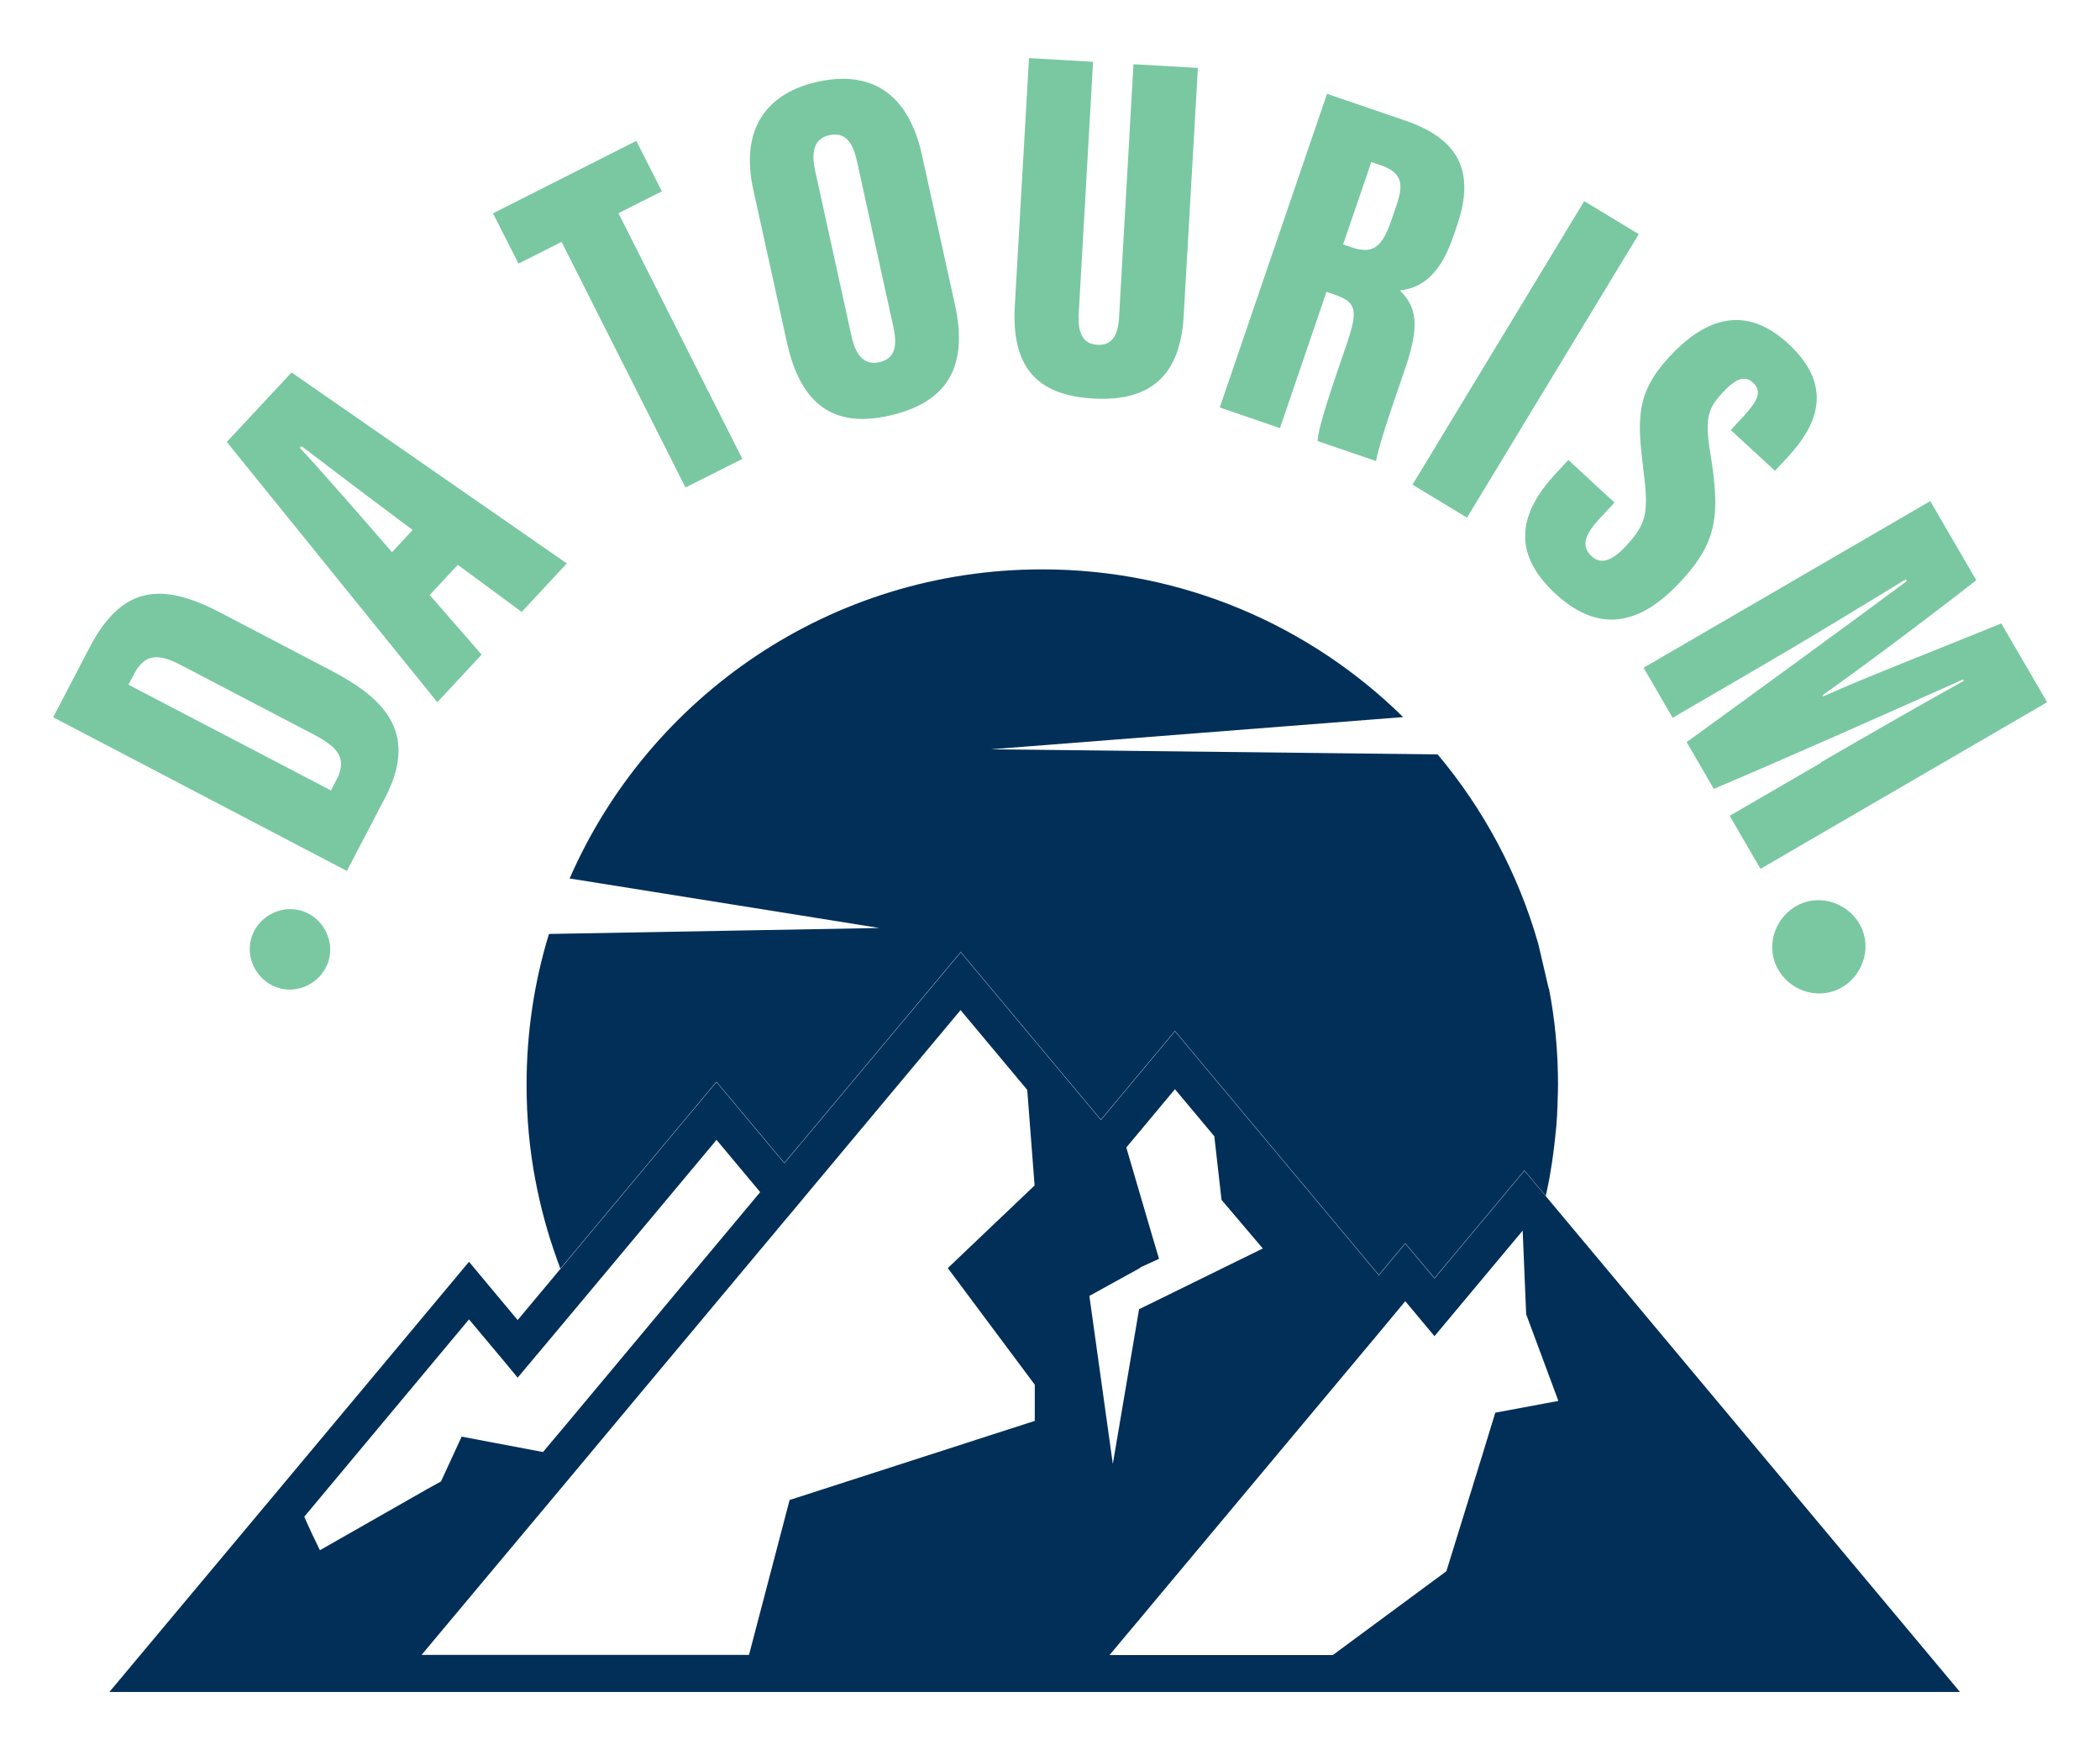 <?xml version="1.0" encoding="UTF-8"?>
<svg id="Layer_1" data-name="Layer 1" xmlns="http://www.w3.org/2000/svg" xmlns:xlink="http://www.w3.org/1999/xlink" viewBox="0 0 120 100">
  <defs>
    <style>
      .cls-1 {
        fill: #79c8a1;
      }

      .cls-2 {
        fill: none;
      }

      .cls-3 {
        fill: #022f58;
      }

      .cls-4 {
        clip-path: url(#clippath-1);
      }

      .cls-5 {
        clip-path: url(#clippath-2);
      }

      .cls-6 {
        clip-path: url(#clippath);
      }
    </style>
    <clipPath id="clippath">
      <rect class="cls-2" x="3.04" y="3.34" width="113.92" height="93.33"/>
    </clipPath>
    <clipPath id="clippath-1">
      <rect class="cls-2" x="3.04" y="3.34" width="113.92" height="93.33"/>
    </clipPath>
    <clipPath id="clippath-2">
      <rect class="cls-2" x="3.04" y="3.34" width="113.92" height="93.33"/>
    </clipPath>
  </defs>
  <g class="cls-6">
    <path class="cls-3" d="M88.5,56.49l-.6-2.57c-1.15-4.03-3.13-7.7-5.75-10.82l-25.53-.29,23.56-1.84c-5.31-5.22-12.59-8.44-20.63-8.44-12.08,0-22.45,7.26-27,17.66l17.7,2.83-18.88.34c-.84,2.73-1.28,5.63-1.28,8.63,0,1.87.17,3.7.51,5.47h0c.29,1.52.69,2.99,1.2,4.41.04.12.08.24.13.36.03.08.06.17.09.25l8.92-10.68,3.88,4.64,10.08-12.05,8.01,9.58,4.23-5.07,11.65,13.94,1.51-1.81,1.67,1.99,5.14-6.15,1.22,1.46c.03-.14.06-.28.09-.42.05-.24.1-.48.14-.72.04-.24.08-.49.12-.73.05-.35.1-.69.14-1.04.04-.35.07-.69.11-1.04.03-.4.06-.8.07-1.21,0-.12.01-.24.01-.35.01-.28.02-.56.02-.84,0-1.88-.17-3.72-.52-5.51"/>
    <path class="cls-3" d="M63.41,94.55l1.07-1.28.69-.82.69-.83.88-1.05,12.05-14.41.69-.83.69-.83.13-.16,1.67,2,5.04-6.03.09,2.16h0s.11,2.62.11,2.62l1.84,4.95-3.6.67-.03.08-.37,1.21-.37,1.21-2.03,6.56-6.49,4.79h-12.74ZM65.16,72.41l1.07-.49-.41-1.38-1.46-4.98,2.78-3.33,2.25,2.69.41,3.63,2.36,2.78-7.07,3.47-1.5,8.84-1.34-9.6,2.92-1.61ZM59.13,79.09v2.09l-1.58.51-1.09.35-1.08.35-10.26,3.31-.45,1.72h0l-1.87,7.13h-18.71l8.32-9.94,3.84-4.6,1.95-2.33,6.62-7.92.69-.82.69-.83,8.69-10.4,3.81,4.56h0s0,.01,0,.01l.42,5.45-4.96,4.72,4.96,6.65ZM17.4,86.64l9.4-11.26,2.06,2.46.72.87,1.47-1.75,1.91-2.28,7.84-9.38h0s.14-.18.14-.18l2.5,2.99-4.32,5.17h0s-4.14,4.96-4.14,4.96l-2.85,3.41-.65.77-.45.54-4.65-.88-1.18,2.56-.76.42-6.16,3.51c-.31-.63-.61-1.26-.89-1.91M102.36,85.12l-14.03-16.78-1.22-1.45-5.14,6.15-1.67-1.99-1.51,1.81-11.65-13.94-4.23,5.07-8.01-9.58-10.08,12.05-3.88-4.64-8.92,10.68-2.44,2.92-2.78-3.33-10.31,12.34-10.24,12.24h105.75l-9.65-11.54Z"/>
    <path class="cls-1" d="M14.34,53.67c.31-1.21,1.59-1.97,2.8-1.66,1.21.31,1.97,1.59,1.66,2.8-.31,1.21-1.59,1.97-2.8,1.66s-1.97-1.59-1.66-2.8"/>
    <path class="cls-1" d="M18.91,45.16l.33-.63c.66-1.27-.05-1.91-1.36-2.59l-7.52-3.93c-1.24-.65-2.06-.72-2.7.5l-.32.61,11.57,6.04ZM3.04,40.98l2.07-3.97c1.81-3.46,4.01-3.83,7.48-2.01l6.31,3.3c2.89,1.51,5.1,3.45,3.11,7.27l-2.19,4.19L3.04,40.98Z"/>
    <path class="cls-1" d="M23.59,30.29c-1.96-1.46-4.91-3.69-6.36-4.8l-.1.1c.92.95,3.73,4.18,5.27,5.96l1.18-1.27ZM24.54,33.98l2.98,3.42-2.53,2.72-12.03-14.87,3.7-3.97,15.73,10.91-2.58,2.77-3.65-2.69-1.61,1.73Z"/>
  </g>
  <polygon class="cls-1" points="32.09 13.82 29.63 15.06 28.17 12.19 36.36 8.05 37.82 10.93 35.34 12.18 42.42 26.22 39.17 27.85 32.09 13.82"/>
  <g class="cls-4">
    <path class="cls-1" d="M46.58,9.76l2.08,9.46c.25,1.14.77,1.65,1.57,1.48.83-.18,1.09-.8.82-2.02l-2.08-9.47c-.26-1.16-.71-1.68-1.6-1.48-.76.17-1.06.81-.79,2.03M52.68,8.84l1.89,8.58c.81,3.67-.57,5.63-3.81,6.34-3.07.68-5-.59-5.79-4.19l-1.92-8.71c-.79-3.57.83-5.56,3.68-6.19,2.87-.63,5.13.48,5.95,4.17"/>
    <path class="cls-1" d="M62.46,3.54l-.82,14.4c-.06,1.1.24,1.71,1.07,1.76.88.05,1.19-.61,1.24-1.63l.82-14.4,3.68.21-.81,14.16c-.19,3.35-1.83,4.92-5.17,4.73-3.29-.19-4.68-1.87-4.48-5.31l.81-14.14,3.66.21Z"/>
    <path class="cls-1" d="M76.74,13.96l.43.15c1.15.39,1.75.19,2.32-1.48l.3-.87c.41-1.2.38-1.88-.89-2.32l-.54-.18-1.61,4.7ZM75.8,16.67l-2.66,7.79-3.44-1.18,6.13-17.92,4.47,1.53c3,1.03,4.04,2.85,2.96,5.99l-.22.64c-.87,2.56-2.15,2.97-3.05,3.07.93.92,1.17,1.92.32,4.42-.59,1.73-1.51,4.34-1.68,5.33l-3.34-1.14c.05-.89.87-3.21,1.65-5.5.69-2.02.58-2.44-.74-2.89l-.41-.14Z"/>
  </g>
  <rect class="cls-1" x="77.7" y="18.71" width="18.94" height="3.64" transform="translate(24.45 84.45) rotate(-58.79)"/>
  <g class="cls-5">
    <path class="cls-1" d="M92.25,28.72l-.89.96c-.84.92-1.01,1.55-.4,2.11.62.57,1.34.07,1.95-.59,1.21-1.31,1.31-1.92.99-4.42-.34-2.78-.43-4.31,1.46-6.36,1.83-1.99,4.18-3.22,6.82-.79,2.8,2.58,1.46,4.87-.01,6.47l-.74.8-2.53-2.33.77-.83c.78-.85,1.03-1.39.5-1.88-.49-.46-1.05-.18-1.77.61-.77.84-1,1.39-.68,3.35.57,3.5.47,5.08-1.65,7.37-2.01,2.18-4.41,3.29-7.18.74-2.66-2.45-1.94-4.75-.04-6.82l.77-.83,2.62,2.42Z"/>
    <path class="cls-1" d="M104.04,43.56c2.54-1.47,6.14-3.54,8.18-4.66l-.05-.08c-3.48,1.56-10.53,4.69-14.24,6.25l-1.55-2.67c3.37-2.44,9.72-7.07,12.58-9.2l-.06-.1c-1.9,1.16-5.4,3.3-8.22,4.94l-5.1,2.97-1.66-2.86,16.38-9.52,2.63,4.52c-2.87,2.24-6.68,5.09-8.79,6.57l.04.07c2.52-1.13,6.28-2.58,10.18-4.17l2.62,4.5-16.38,9.52-1.76-3.03,5.22-3.03Z"/>
    <path class="cls-1" d="M106.52,53.43c.36,1.4-.52,2.89-1.92,3.25-1.4.36-2.89-.52-3.25-1.92s.52-2.89,1.92-3.25c1.4-.36,2.89.52,3.25,1.92"/>
  </g>
</svg>